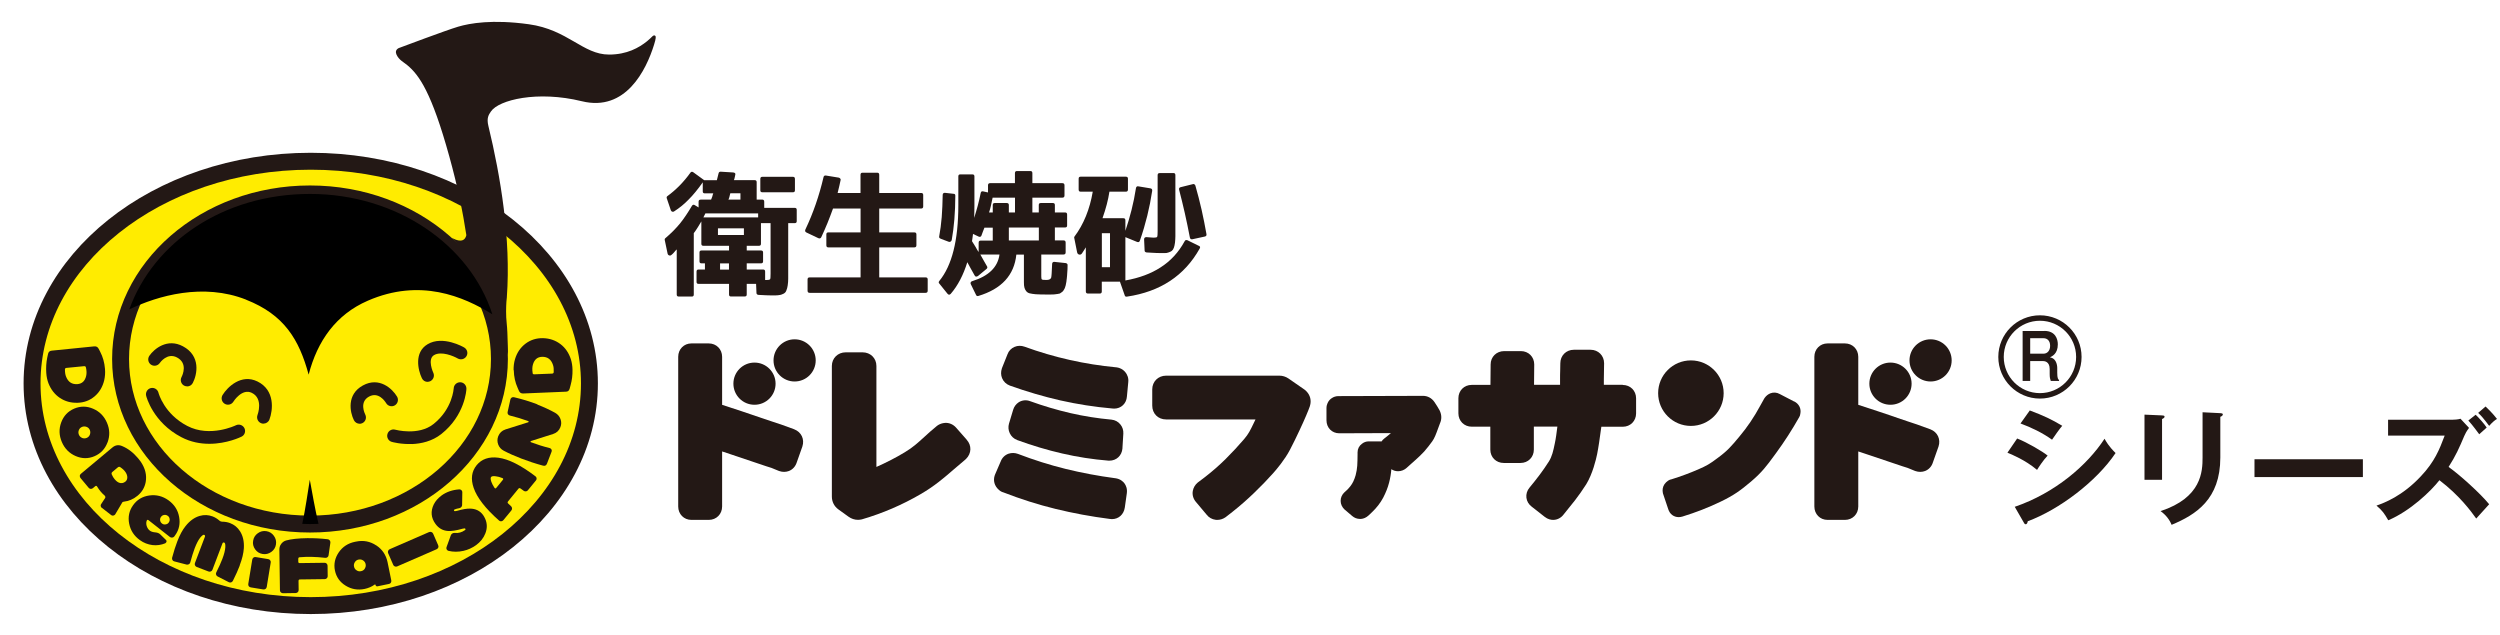 <svg width="390" height="99" viewBox="0 0 390 99" fill="none" xmlns="http://www.w3.org/2000/svg">
<g filter="url(#filter0_d_8_82)">
<path d="M91.95 58.403C91.95 77.543 72.48 93.063 48.47 93.063C24.46 93.063 5 77.543 5 58.403C5 39.263 24.47 23.743 48.47 23.743C72.47 23.743 91.95 39.263 91.95 58.403Z" fill="#FFEC00" stroke="#231815" stroke-width="2.64"/>
<path d="M16.38 56.173C16.43 56.773 16.38 57.353 16.26 57.903C16.01 58.943 15.51 59.783 14.76 60.423C14 61.063 13.12 61.393 12.1 61.423C11.06 61.453 10.15 61.203 9.34 60.663C8.54 60.123 7.95 59.373 7.56 58.383C7.38 57.913 7.26 57.373 7.22 56.783C7.16 55.953 7.21 55.153 7.37 54.373L7.5 53.783C7.57 53.483 7.75 53.323 8.06 53.293L14.7 52.623C15.01 52.593 15.24 52.713 15.38 52.983L15.62 53.443C16.05 54.263 16.3 55.163 16.38 56.153V56.173ZM13.4 55.923C13.37 55.763 13.28 55.693 13.12 55.713L10.36 55.983C10.2 56.003 10.12 56.093 10.13 56.243C10.13 56.693 10.19 57.053 10.3 57.333C10.63 58.183 11.22 58.573 12.08 58.513C12.8 58.453 13.25 58.033 13.44 57.243C13.53 56.863 13.52 56.423 13.41 55.923H13.4Z" fill="#231815"/>
<path d="M16.77 67.603C16.39 68.623 15.72 69.333 14.75 69.753C13.78 70.173 12.79 70.163 11.8 69.733C10.81 69.303 10.09 68.573 9.65 67.553C9.21 66.523 9.17 65.503 9.55 64.483C9.93 63.463 10.6 62.753 11.58 62.333C12.55 61.923 13.53 61.923 14.53 62.353C15.53 62.783 16.25 63.513 16.69 64.543C17.13 65.563 17.16 66.583 16.78 67.603H16.77ZM12.81 66.913C13.05 67.003 13.29 67.003 13.53 66.903C13.76 66.803 13.93 66.633 14.02 66.393C14.11 66.153 14.11 65.923 14.02 65.683C13.92 65.443 13.75 65.273 13.51 65.183C13.27 65.093 13.04 65.093 12.8 65.183C12.56 65.283 12.39 65.453 12.3 65.693C12.2 65.933 12.21 66.173 12.31 66.413C12.41 66.643 12.58 66.813 12.81 66.903V66.913Z" fill="#231815"/>
<path d="M15.88 77.823C15.82 77.773 15.77 77.703 15.74 77.623C15.68 77.463 15.7 77.323 15.81 77.183L16.42 76.253C16.46 76.103 16.42 75.983 16.31 75.883C15.87 75.513 15.48 75.043 15.15 74.493C15.07 74.363 14.97 74.343 14.85 74.443L14.49 74.743C14.39 74.833 14.27 74.863 14.14 74.853C14.01 74.843 13.91 74.783 13.83 74.683L12.56 73.163C12.48 73.063 12.44 72.953 12.45 72.823C12.45 72.693 12.52 72.593 12.62 72.503L17.54 68.393C17.99 68.023 18.48 67.943 19.02 68.163C19.95 68.543 20.79 69.183 21.55 70.093C21.68 70.253 21.81 70.423 21.94 70.593C22.66 71.643 22.92 72.703 22.73 73.783C22.57 74.643 22.15 75.353 21.46 75.923C20.82 76.453 20.1 76.763 19.31 76.853C19.16 76.873 19.06 76.943 19.01 77.083L17.96 78.853C17.9 78.923 17.83 78.963 17.76 78.993C17.6 79.053 17.45 79.033 17.32 78.923L15.89 77.813L15.88 77.823ZM17.9 73.363C18.13 73.643 18.37 73.823 18.61 73.903C18.92 74.013 19.22 73.963 19.51 73.763C19.74 73.603 19.86 73.363 19.86 73.063C19.86 72.803 19.77 72.543 19.6 72.273C19.42 71.993 19.14 71.723 18.77 71.473C18.64 71.383 18.52 71.393 18.4 71.483L17.52 72.223C17.4 72.323 17.38 72.443 17.43 72.593C17.56 72.893 17.71 73.153 17.9 73.373V73.363Z" fill="#231815"/>
<path d="M27.2 82.273C27.11 82.373 27 82.443 26.87 82.453C26.74 82.473 26.62 82.443 26.51 82.363L23.15 79.723C23.09 79.683 23.04 79.673 22.98 79.693C22.92 79.713 22.86 79.893 22.85 79.943C22.78 80.193 22.83 80.553 22.94 80.793C23.04 81.043 23.2 81.243 23.42 81.403C23.61 81.533 23.88 81.613 24.24 81.643C24.56 81.673 24.81 81.773 24.99 81.943L25.88 82.813C26.01 82.933 26.02 83.073 25.91 83.223C25.87 83.273 25.83 83.313 25.78 83.343C25.15 83.603 24.48 83.703 23.79 83.623C23.08 83.533 22.42 83.283 21.83 82.853C20.92 82.203 20.36 81.343 20.15 80.283C19.94 79.223 20.15 78.253 20.77 77.393C21.38 76.533 22.23 76.033 23.3 75.883C24.38 75.733 25.37 75.983 26.28 76.633C27.18 77.283 27.74 78.133 27.94 79.203C28.14 80.273 27.94 81.233 27.33 82.083C27.29 82.133 27.25 82.193 27.21 82.243L27.2 82.273ZM25.85 80.393C26.06 80.363 26.22 80.263 26.33 80.093C26.45 79.923 26.5 79.733 26.46 79.533C26.43 79.323 26.33 79.163 26.16 79.053C25.99 78.933 25.8 78.883 25.6 78.923C25.39 78.953 25.23 79.063 25.11 79.233C24.99 79.393 24.95 79.583 24.98 79.783C25.02 79.993 25.12 80.153 25.29 80.273C25.45 80.393 25.64 80.433 25.84 80.393H25.85Z" fill="#231815"/>
<path d="M37.41 86.793C37.15 87.483 36.79 88.283 36.33 89.203C36.27 89.323 36.17 89.403 36.05 89.443C35.93 89.483 35.81 89.473 35.7 89.413L33.94 88.513C33.83 88.453 33.75 88.363 33.71 88.233C33.67 88.113 33.68 87.993 33.74 87.883C34.15 87.063 34.47 86.363 34.69 85.773C34.97 85.043 35.12 84.433 35.15 83.953C35.17 83.523 35.12 83.283 34.99 83.233C34.85 83.183 34.75 83.233 34.7 83.363L33.14 87.473C33.1 87.593 33.01 87.673 32.89 87.733C32.77 87.783 32.65 87.793 32.53 87.743L30.68 87.033C30.56 86.983 30.48 86.903 30.42 86.783C30.37 86.663 30.36 86.543 30.41 86.423L31.97 82.313C32.02 82.173 31.97 82.073 31.84 82.023C31.72 81.973 31.52 82.123 31.24 82.453C30.94 82.833 30.65 83.393 30.37 84.123C30.15 84.713 29.92 85.453 29.68 86.333C29.65 86.453 29.58 86.553 29.46 86.613C29.35 86.673 29.23 86.693 29.1 86.663L27.18 86.163C27.06 86.133 26.96 86.063 26.9 85.953C26.84 85.843 26.82 85.723 26.85 85.593C27.12 84.603 27.38 83.763 27.65 83.073C28.03 82.063 28.47 81.253 28.96 80.643C29.61 79.833 30.34 79.303 31.15 79.073C31.84 78.873 32.51 78.903 33.17 79.153C33.55 79.293 33.91 79.523 34.25 79.823C34.36 79.923 34.49 79.963 34.64 79.973C35.1 79.973 35.52 80.053 35.89 80.193C36.55 80.443 37.07 80.873 37.45 81.473C37.9 82.183 38.1 83.063 38.04 84.103C37.99 84.883 37.78 85.783 37.39 86.793H37.41Z" fill="#231815"/>
<path d="M39.36 85.873C39.38 85.753 39.44 85.653 39.54 85.573C39.64 85.493 39.76 85.473 39.89 85.493L41.85 85.813C41.97 85.833 42.07 85.893 42.15 86.003C42.23 86.113 42.26 86.223 42.23 86.353L41.61 90.153C41.59 90.283 41.52 90.393 41.42 90.463C41.32 90.533 41.2 90.563 41.07 90.543L39.12 90.223C38.99 90.203 38.89 90.143 38.81 90.043C38.74 89.943 38.71 89.823 38.73 89.693L39.35 85.893L39.36 85.873ZM39.8 84.283C39.51 83.873 39.4 83.433 39.49 82.943C39.57 82.453 39.81 82.063 40.22 81.773C40.62 81.483 41.07 81.373 41.56 81.453C42.05 81.533 42.44 81.773 42.73 82.183C43.02 82.593 43.13 83.033 43.05 83.523C42.97 84.013 42.73 84.403 42.32 84.693C41.91 84.983 41.47 85.093 40.97 85.013C40.48 84.933 40.09 84.693 39.8 84.283Z" fill="#231815"/>
<path d="M46.75 85.513C46.6 85.533 46.53 85.613 46.53 85.773V86.213C46.53 86.363 46.61 86.443 46.77 86.433L50.64 86.383C50.77 86.383 50.87 86.423 50.96 86.513C51.05 86.603 51.1 86.713 51.1 86.843L51.12 88.473C51.12 88.603 51.08 88.703 50.99 88.793C50.9 88.883 50.8 88.923 50.67 88.933L46.79 88.983C46.64 88.983 46.57 89.063 46.57 89.223L46.59 90.623C46.59 90.763 46.55 90.873 46.46 90.963C46.37 91.053 46.26 91.093 46.13 91.103L44.15 91.133C44.02 91.133 43.91 91.093 43.82 91.003C43.72 90.923 43.68 90.803 43.67 90.673L43.58 84.333C43.58 83.993 43.67 83.693 43.87 83.433C44.07 83.173 44.32 82.993 44.63 82.903C45.43 82.683 46.52 82.563 47.92 82.543C48.95 82.533 50.02 82.583 51.13 82.713C51.26 82.733 51.36 82.783 51.44 82.893C51.52 82.993 51.55 83.113 51.54 83.243L51.26 85.203C51.24 85.333 51.19 85.433 51.09 85.513C50.99 85.593 50.88 85.623 50.75 85.613C49.29 85.443 47.95 85.413 46.73 85.523L46.75 85.513Z" fill="#231815"/>
<path d="M58.69 83.663C59.64 84.293 60.23 85.173 60.46 86.293L61.04 89.133C61.07 89.253 61.04 89.373 60.98 89.483C60.91 89.593 60.82 89.663 60.69 89.683L58.9 90.053C58.73 90.083 58.62 90.013 58.58 89.833C58.56 89.753 58.52 89.733 58.45 89.783C57.98 90.123 57.45 90.343 56.88 90.463C55.81 90.683 54.82 90.513 53.92 89.953C53.01 89.393 52.46 88.603 52.25 87.593C52.04 86.583 52.25 85.633 52.85 84.753C53.46 83.873 54.3 83.333 55.37 83.113L55.58 83.073C56.7 82.843 57.74 83.043 58.69 83.673V83.663ZM56.9 87.293C57.04 87.083 57.09 86.853 57.04 86.603C56.99 86.343 56.85 86.153 56.64 86.013C56.43 85.873 56.19 85.833 55.94 85.883C55.69 85.933 55.5 86.063 55.36 86.283C55.22 86.493 55.17 86.733 55.23 86.983C55.28 87.233 55.41 87.423 55.63 87.563C55.84 87.703 56.07 87.753 56.32 87.693C56.58 87.643 56.77 87.513 56.92 87.293H56.9Z" fill="#231815"/>
<path d="M66.95 81.593C67.07 81.543 67.18 81.543 67.31 81.593C67.43 81.643 67.52 81.723 67.57 81.843L68.36 83.663C68.41 83.783 68.42 83.903 68.36 84.023C68.31 84.143 68.23 84.223 68.11 84.273L61.95 86.953C61.83 87.003 61.71 87.003 61.6 86.953C61.48 86.913 61.39 86.823 61.34 86.703L60.55 84.883C60.5 84.763 60.5 84.653 60.55 84.523C60.6 84.403 60.68 84.313 60.8 84.263L66.96 81.583L66.95 81.593Z" fill="#231815"/>
<path d="M68.87 75.893C69.66 75.323 70.59 75.003 71.65 74.933C71.81 74.933 71.94 74.993 72.04 75.123C72.1 75.203 72.12 75.283 72.12 75.393L72.09 77.363C72.09 77.533 72.01 77.663 71.87 77.773C71.8 77.823 71.72 77.853 71.63 77.873C71.37 77.913 71.13 77.973 70.93 78.063C70.81 78.113 70.79 78.193 70.86 78.293C70.91 78.353 71.06 78.343 71.33 78.273C72.15 78.033 72.81 77.923 73.31 77.933C74.2 77.943 74.88 78.273 75.36 78.933C75.49 79.113 75.6 79.313 75.7 79.543C76.02 80.283 76.02 81.053 75.7 81.833C75.42 82.543 74.94 83.143 74.25 83.643C73.66 84.063 73.01 84.363 72.3 84.523C71.5 84.703 70.72 84.703 69.96 84.523C69.86 84.493 69.78 84.443 69.72 84.353C69.63 84.233 69.61 84.093 69.66 83.943L70.33 82.093C70.37 81.993 70.44 81.903 70.53 81.833C70.65 81.753 70.78 81.713 70.92 81.723C71.49 81.793 72.03 81.653 72.53 81.293L72.55 81.273C72.63 81.213 72.64 81.143 72.58 81.063C72.54 81.003 72.39 81.003 72.14 81.073C71.19 81.343 70.43 81.463 69.87 81.423C69.07 81.363 68.42 80.993 67.93 80.313C67.24 79.363 67.15 78.353 67.66 77.293C67.93 76.753 68.33 76.293 68.88 75.893H68.87Z" fill="#231815"/>
<path d="M78.51 79.743C78.43 79.843 78.32 79.903 78.19 79.913C78.06 79.923 77.95 79.883 77.86 79.803C75.73 77.923 74.41 76.223 73.89 74.693C73.41 73.303 73.57 72.123 74.36 71.153C75.15 70.193 76.28 69.803 77.74 69.993C79.34 70.203 81.27 71.173 83.53 72.893C83.63 72.963 83.69 73.063 83.71 73.193C83.73 73.323 83.69 73.433 83.61 73.533L82.35 75.073C82.27 75.173 82.17 75.223 82.04 75.243C81.91 75.253 81.8 75.233 81.7 75.153C81.54 75.033 81.37 74.913 81.2 74.793C81.08 74.703 80.97 74.713 80.87 74.833L79.26 76.803C79.16 76.923 79.16 77.043 79.28 77.143C79.43 77.293 79.58 77.433 79.73 77.563C79.82 77.653 79.87 77.753 79.88 77.883C79.89 78.013 79.85 78.123 79.77 78.223L78.51 79.753V79.743ZM77.14 74.683C77.23 74.813 77.32 74.823 77.42 74.703L78.44 73.453C78.54 73.333 78.52 73.233 78.38 73.173C77.99 73.013 77.65 72.923 77.35 72.893C76.96 72.833 76.72 72.873 76.61 73.003C76.51 73.123 76.52 73.373 76.65 73.753C76.74 74.023 76.91 74.333 77.14 74.693V74.683Z" fill="#231815"/>
<path d="M83.83 61.703C84.85 62.103 85.78 62.533 86.61 62.993C87.01 63.223 87.28 63.543 87.44 63.973C87.59 64.393 87.59 64.813 87.42 65.233C87.21 65.763 86.83 66.123 86.28 66.293L82.82 67.393C82.82 67.393 82.76 67.443 82.76 67.493C82.76 67.533 82.77 67.563 82.82 67.573C83.74 67.923 84.72 68.233 85.77 68.493C85.88 68.533 85.97 68.603 86.03 68.703C86.09 68.813 86.09 68.923 86.05 69.043L85.33 70.913C85.22 71.203 85.01 71.313 84.72 71.233C83.57 70.923 82.44 70.553 81.32 70.123C80.28 69.723 79.36 69.313 78.57 68.893C78.17 68.683 77.88 68.363 77.72 67.933C77.56 67.503 77.56 67.083 77.72 66.653C77.93 66.123 78.3 65.763 78.85 65.583L82.41 64.463C82.41 64.463 82.47 64.413 82.47 64.373C82.47 64.323 82.45 64.303 82.41 64.283C81.48 63.943 80.53 63.653 79.54 63.413C79.41 63.383 79.31 63.313 79.24 63.203C79.17 63.093 79.16 62.983 79.19 62.853L79.62 60.903C79.65 60.783 79.72 60.683 79.82 60.613C79.93 60.543 80.04 60.533 80.17 60.553C81.45 60.853 82.67 61.223 83.84 61.673L83.83 61.703Z" fill="#231815"/>
<path d="M80.12 56.343C80.11 55.733 80.18 55.163 80.34 54.623C80.65 53.593 81.2 52.793 81.99 52.193C82.78 51.603 83.69 51.323 84.71 51.343C85.75 51.373 86.65 51.683 87.42 52.263C88.19 52.843 88.73 53.633 89.06 54.643C89.21 55.133 89.3 55.673 89.31 56.263C89.33 57.093 89.23 57.893 89.02 58.653L88.86 59.243C88.77 59.543 88.58 59.693 88.28 59.693L81.61 59.973C81.3 59.983 81.08 59.853 80.96 59.573L80.75 59.093C80.37 58.253 80.17 57.333 80.15 56.343H80.12ZM83.08 56.763C83.1 56.923 83.19 56.993 83.35 56.983L86.13 56.873C86.29 56.863 86.37 56.783 86.38 56.633C86.4 56.183 86.37 55.823 86.27 55.533C85.99 54.663 85.42 54.233 84.57 54.253C83.85 54.273 83.37 54.663 83.14 55.443C83.03 55.813 83.01 56.253 83.09 56.763H83.08Z" fill="#231815"/>
<path d="M102.22 4.163C101.87 3.963 101.76 4.373 100.94 5.023C99.68 6.033 97.81 7.103 95.01 7.103C90.93 7.103 88.59 3.213 82.5 2.373C76.81 1.583 73.3 2.213 71.47 2.753C69.64 3.293 62.36 6.033 62.36 6.033C62.36 6.033 61.46 6.263 61.86 7.123C62.24 7.943 62.96 8.283 63.52 8.743C65.4 10.293 67.34 13.043 70.1 23.023C71.4 27.723 72.23 31.803 72.75 35.273C72.71 35.473 72.56 35.963 72.07 36.093C71.44 36.263 70.46 35.683 70.46 35.683L73.2 38.763C74.01 46.573 73.1 50.343 73.1 50.343L69.84 72.183C69.84 72.183 75.82 66.253 78.35 50.773L79.23 53.983C79.23 53.983 79.22 50.553 79.05 49.083C78.9 47.733 78.95 46.453 79 45.663C79.02 45.423 79.05 45.193 79.07 44.953C79.07 44.903 79.07 44.883 79.07 44.883V44.903C79.72 35.913 78.1 26.123 76.19 18.243C75.89 17.003 76.22 16.513 76.59 15.973C77.81 14.173 83.84 12.683 90.77 14.383C97.6 16.063 100.8 9.533 102.03 5.573C102.36 4.523 102.34 4.243 102.2 4.173L102.22 4.163Z" fill="#231815"/>
<path d="M77.91 54.593C77.91 68.813 64.68 80.343 48.36 80.343C32.04 80.343 18.81 68.813 18.81 54.593C18.81 40.373 32.04 28.843 48.36 28.843C64.68 28.843 77.91 40.373 77.91 54.593Z" fill="#FFEC00" stroke="#231815" stroke-width="2.64"/>
<path d="M38.39 45.343C44.35 47.693 46.66 51.553 48.15 57.033C49.51 51.763 52.42 47.653 57.37 45.503C65.54 41.943 72.28 44.823 76.81 47.623C73.32 36.793 61.91 28.843 48.36 28.843C34.81 28.843 23.94 36.413 20.17 46.853C24.66 44.703 31.69 42.693 38.39 45.333V45.343Z" fill="black"/>
<path d="M47.15 80.313C47.55 80.323 47.96 80.343 48.36 80.343C48.81 80.343 49.25 80.333 49.69 80.313C49.14 78.033 48.68 75.303 48.33 73.433C48.03 75.303 47.64 78.043 47.15 80.323V80.313Z" fill="black"/>
<path d="M29.19 58.863C29.03 58.863 28.88 58.823 28.73 58.753C28.25 58.503 28.06 57.903 28.32 57.413C28.5 57.063 29.31 55.253 27.61 54.353C26.1 53.553 24.98 55.143 24.93 55.213C24.62 55.663 24 55.783 23.55 55.473C23.1 55.163 22.99 54.543 23.3 54.093C24.04 53.013 26.1 51.303 28.54 52.613C31.35 54.113 30.77 57.013 30.07 58.343C29.89 58.683 29.55 58.873 29.2 58.873L29.19 58.863Z" fill="#231815"/>
<path d="M41.1 64.683C40.98 64.683 40.86 64.663 40.74 64.613C40.23 64.413 39.98 63.843 40.17 63.333C40.21 63.233 41.11 60.763 39.28 59.873C37.76 59.133 36.45 61.173 36.4 61.263C36.11 61.723 35.5 61.863 35.04 61.573C34.58 61.283 34.44 60.673 34.72 60.213C35.5 58.943 37.65 56.873 40.15 58.093C42.93 59.443 42.59 62.573 42.03 64.043C41.88 64.433 41.5 64.673 41.11 64.673L41.1 64.683Z" fill="#231815"/>
<path d="M32.64 67.823C31.27 67.823 29.76 67.563 28.28 66.783C23.88 64.483 22.84 60.503 22.8 60.333C22.67 59.803 22.99 59.263 23.52 59.133C24.05 59.003 24.59 59.323 24.72 59.853C24.76 59.993 25.62 63.163 29.21 65.033C32.76 66.893 36.76 64.953 36.8 64.933C37.29 64.693 37.88 64.893 38.13 65.383C38.37 65.873 38.18 66.463 37.69 66.703C37.55 66.773 35.4 67.823 32.66 67.823H32.64Z" fill="#231815"/>
<path d="M56.1 64.693C55.74 64.693 55.39 64.493 55.21 64.143C54.58 62.883 54.05 60.123 56.61 58.723C59.17 57.313 61.22 59.243 61.94 60.463C62.22 60.933 62.06 61.543 61.6 61.823C61.13 62.103 60.52 61.953 60.24 61.483C60.05 61.173 59.03 59.653 57.56 60.463C56.04 61.293 56.88 63.063 56.98 63.263C57.23 63.753 57.03 64.353 56.54 64.593C56.4 64.663 56.25 64.703 56.1 64.703V64.693Z" fill="#231815"/>
<path d="M66.71 58.163C66.34 58.163 65.99 57.963 65.82 57.603C65.2 56.323 64.58 53.553 66.7 52.293C69.07 50.873 72.29 52.723 72.42 52.803C72.89 53.083 73.05 53.683 72.77 54.153C72.49 54.623 71.89 54.783 71.41 54.513C70.77 54.143 68.84 53.313 67.7 53.993C66.63 54.633 67.58 56.713 67.59 56.733C67.83 57.223 67.62 57.813 67.13 58.053C66.99 58.123 66.84 58.153 66.7 58.153L66.71 58.163Z" fill="#231815"/>
<path d="M64.28 67.853C62.57 67.923 61.22 67.553 61.12 67.523C60.59 67.373 60.29 66.823 60.44 66.303C60.59 65.773 61.13 65.473 61.66 65.623C61.71 65.633 65.27 66.603 67.61 64.753C70.61 62.383 70.77 59.203 70.78 59.173C70.8 58.623 71.27 58.203 71.81 58.223C72.36 58.243 72.78 58.703 72.76 59.253C72.76 59.423 72.54 63.373 68.84 66.303C67.41 67.433 65.71 67.803 64.28 67.863V67.853Z" fill="#231815"/>
</g>
<path d="M118.04 31.133H118.89C119.11 31.133 119.22 31.243 119.22 31.463V32.423H123.96C124.18 32.423 124.29 32.523 124.29 32.733V34.503C124.29 34.713 124.18 34.813 123.96 34.813H122.96V43.483C122.96 43.703 122.96 43.873 122.94 44.003C122.93 44.193 122.91 44.373 122.88 44.533C122.85 44.693 122.82 44.823 122.8 44.933C122.69 45.293 122.61 45.503 122.55 45.553C122.44 45.703 122.27 45.823 122.03 45.903C121.92 45.963 121.8 45.993 121.68 46.013C121.56 46.033 121.44 46.053 121.33 46.063C121.25 46.073 121.12 46.083 120.95 46.083H120.3C120.12 46.083 119.87 46.083 119.54 46.063C119.21 46.053 118.82 46.033 118.34 46.003C118.26 46.003 118.18 45.973 118.11 45.923C118.04 45.863 118.01 45.803 118.01 45.713L117.95 44.283H116.49V45.943C116.49 46.153 116.38 46.253 116.16 46.253H114.04C113.83 46.253 113.73 46.153 113.73 45.943V44.283H108.97C108.76 44.283 108.66 44.183 108.66 43.973V42.373C108.66 42.153 108.76 42.043 108.97 42.043H109.97V41.083H109.45C109.23 41.083 109.12 40.983 109.12 40.773V39.383C109.12 39.173 109.23 39.073 109.45 39.073H113.73V38.343H109.72C109.51 38.343 109.41 38.243 109.41 38.033V34.543C109.22 34.863 109.03 35.173 108.84 35.483C108.65 35.793 108.45 36.083 108.23 36.373V45.953C108.23 46.163 108.13 46.263 107.92 46.263H105.9C105.68 46.263 105.57 46.163 105.57 45.953V38.903C105.42 39.053 105.28 39.203 105.16 39.363C105.04 39.513 104.9 39.643 104.76 39.753C104.65 39.863 104.52 39.893 104.39 39.843C104.25 39.793 104.17 39.693 104.14 39.543L103.7 37.443C103.67 37.323 103.7 37.233 103.78 37.173C104.24 36.783 104.65 36.403 105.03 36.023C105.4 35.643 105.76 35.253 106.09 34.853C106.73 34.053 107.34 33.133 107.94 32.113C108.06 31.923 108.22 31.883 108.4 32.013L108.98 32.363V31.473C108.98 31.253 109.09 31.143 109.31 31.143H110.93C110.93 31.143 110.97 31.043 111 30.963C111.03 30.883 111.07 30.793 111.11 30.683C111.14 30.563 111.17 30.463 111.19 30.383C111.22 30.303 111.25 30.233 111.27 30.163H109.94C109.73 30.163 109.63 30.063 109.63 29.853V28.443C108.85 29.553 108.11 30.453 107.41 31.143C106.76 31.823 106.01 32.433 105.17 32.973C105.07 33.043 104.97 33.063 104.87 33.023C104.77 32.993 104.69 32.913 104.65 32.803L104.01 30.913C103.97 30.773 104.01 30.663 104.13 30.583C105.47 29.603 106.67 28.383 107.7 26.943C107.82 26.773 107.97 26.753 108.14 26.863L109.86 28.113H111.83L112.1 27.033C112.14 26.863 112.25 26.783 112.41 26.783L114.38 26.903C114.5 26.913 114.6 26.953 114.66 27.013C114.72 27.073 114.74 27.153 114.71 27.233C114.7 27.293 114.68 27.383 114.65 27.523C114.62 27.663 114.59 27.783 114.57 27.873C114.54 27.973 114.51 28.043 114.49 28.103H117.73C117.94 28.103 118.04 28.203 118.04 28.413V31.133ZM110.04 33.293L109.73 33.913H118.27V33.293H110.04ZM116.05 36.663V35.623H112V36.663H116.05ZM112.33 41.093V42.053H113.72V41.093H112.33ZM115.51 31.133V30.153H113.93C113.93 30.153 113.9 30.253 113.88 30.333C113.86 30.413 113.83 30.513 113.81 30.633C113.78 30.743 113.75 30.843 113.73 30.923C113.7 31.003 113.67 31.073 113.63 31.133H115.52H115.51ZM118.71 39.073C118.93 39.073 119.04 39.173 119.04 39.383V40.773C119.04 40.983 118.93 41.083 118.71 41.083H116.49V42.043H119.05C119.26 42.043 119.36 42.153 119.36 42.373V43.683H119.57C119.87 43.683 120.06 43.643 120.13 43.563C120.19 43.503 120.21 43.213 120.21 42.693V34.813H118.71V38.033C118.71 38.243 118.61 38.343 118.4 38.343H116.49V39.073H118.71ZM118.61 27.913C118.61 27.693 118.71 27.583 118.92 27.583H123.7C123.91 27.583 124.01 27.693 124.01 27.913V29.683C124.01 29.893 123.91 29.993 123.7 29.993H118.92C118.71 29.993 118.61 29.893 118.61 29.683V27.913Z" fill="#231815"/>
<path d="M136.85 26.943C137.06 26.943 137.16 27.053 137.16 27.273V30.103H143.69C143.91 30.103 144.02 30.203 144.02 30.413V32.203C144.02 32.423 143.91 32.533 143.69 32.533H137.16V36.253H142.63C142.85 36.253 142.96 36.353 142.96 36.563V38.263C142.96 38.483 142.85 38.593 142.63 38.593H137.16V43.273H144.39C144.61 43.273 144.72 43.373 144.72 43.583V45.353C144.72 45.573 144.61 45.683 144.39 45.683H126.31C126.09 45.683 125.98 45.573 125.98 45.353V43.583C125.98 43.373 126.09 43.273 126.31 43.273H134.25V38.593H129.22C129.01 38.593 128.91 38.483 128.91 38.263V36.563C128.91 36.353 129.01 36.253 129.22 36.253H134.25V32.533H129.95C129.67 33.313 129.38 34.063 129.08 34.813C128.77 35.553 128.46 36.283 128.12 37.003C128.02 37.193 127.87 37.243 127.66 37.153L125.79 36.263C125.6 36.163 125.55 36.013 125.64 35.803C126.85 33.263 127.79 30.543 128.47 27.633C128.51 27.443 128.64 27.353 128.84 27.383L130.86 27.713C130.96 27.743 131.03 27.793 131.09 27.873C131.15 27.953 131.16 28.033 131.13 28.113C131.07 28.363 131.01 28.653 130.94 28.983C130.87 29.313 130.78 29.693 130.67 30.103H134.24V27.273C134.24 27.053 134.34 26.943 134.55 26.943H136.84H136.85Z" fill="#231815"/>
<path d="M152.54 43.063C152.46 43.133 152.36 43.163 152.26 43.143C152.16 43.133 152.08 43.063 152.02 42.933C151.78 42.533 151.58 42.163 151.4 41.823C151.22 41.483 151.05 41.173 150.9 40.903C150.28 42.913 149.42 44.553 148.32 45.833C148.14 46.023 147.97 46.023 147.8 45.813L146.53 44.233C146.41 44.123 146.41 43.993 146.53 43.833C148.51 41.423 149.5 37.483 149.5 32.003V27.513C149.5 27.303 149.6 27.203 149.81 27.203H151.68C151.9 27.203 152.01 27.303 152.01 27.513V32.003C152.01 32.253 152.01 32.543 152 32.873C152 33.203 151.98 33.583 151.97 33.993C152.16 33.383 152.35 32.763 152.52 32.123C152.69 31.483 152.85 30.813 152.99 30.103C153.03 29.893 153.16 29.813 153.36 29.853L154.13 30.023V28.903C154.13 28.683 154.24 28.573 154.46 28.573H158.33V27.013C158.33 26.793 158.43 26.683 158.64 26.683H160.74C160.95 26.683 161.05 26.793 161.05 27.013V28.573H165.73C165.95 28.573 166.06 28.683 166.06 28.903V30.503C166.06 30.723 165.95 30.833 165.73 30.833H161.05V33.143H162.05V31.983C162.05 31.773 162.15 31.673 162.36 31.673H164.25C164.46 31.673 164.56 31.773 164.56 31.983V33.143H166.16C166.37 33.143 166.47 33.253 166.47 33.473V35.173C166.47 35.383 166.37 35.483 166.16 35.483H164.56V37.503H165.91C166.13 37.503 166.24 37.613 166.24 37.833V39.373C166.24 39.593 166.13 39.703 165.91 39.703H162.44V43.113C162.44 43.393 162.47 43.553 162.54 43.593C162.61 43.653 162.84 43.673 163.25 43.673C163.66 43.673 163.89 43.553 163.98 43.323C164.04 43.153 164.08 42.453 164.13 41.203C164.13 41.083 164.16 40.983 164.23 40.923C164.3 40.863 164.39 40.833 164.5 40.853L166.27 41.043C166.35 41.053 166.42 41.103 166.48 41.163C166.54 41.233 166.56 41.313 166.54 41.393C166.54 41.613 166.54 41.813 166.53 41.983C166.53 42.153 166.51 42.303 166.5 42.413C166.49 42.653 166.47 42.853 166.46 43.023C166.45 43.193 166.43 43.333 166.42 43.433C166.41 43.503 166.4 43.573 166.39 43.653C166.39 43.733 166.37 43.823 166.36 43.933C166.32 44.123 166.3 44.233 166.3 44.243C166.29 44.313 166.27 44.403 166.25 44.503C166.23 44.603 166.19 44.723 166.14 44.863C166.11 44.963 166.04 45.103 165.91 45.303C165.84 45.423 165.74 45.523 165.62 45.593C165.47 45.713 165.34 45.793 165.23 45.823H165.19C165.19 45.823 165.13 45.823 165.1 45.833C165.07 45.833 165.02 45.853 164.97 45.863C164.9 45.873 164.84 45.883 164.79 45.883C164.74 45.883 164.7 45.883 164.66 45.903C164.58 45.913 164.48 45.923 164.36 45.933C164.24 45.933 164.11 45.943 163.95 45.943H163.08C162.82 45.943 162.56 45.943 162.31 45.933C162.06 45.933 161.82 45.913 161.58 45.903C161.22 45.873 160.89 45.823 160.6 45.753C160.38 45.693 160.2 45.573 160.06 45.383C159.94 45.213 159.85 45.043 159.81 44.863C159.75 44.673 159.73 44.393 159.73 44.033V39.713H158.55C158.22 42.933 156.24 45.083 152.61 46.173C152.44 46.213 152.33 46.163 152.26 46.003L151.45 44.343C151.39 44.233 151.39 44.133 151.43 44.043C151.47 43.953 151.55 43.893 151.66 43.863C154.24 43.063 155.66 41.673 155.92 39.703H152.93C153.15 40.103 153.35 40.463 153.53 40.773C153.71 41.083 153.86 41.353 153.99 41.573C154.06 41.693 154.03 41.823 153.91 41.943L152.58 43.043L152.54 43.063ZM146.72 37.223C146.55 37.153 146.48 37.043 146.51 36.893C146.69 35.953 146.82 34.943 146.91 33.863C146.99 32.783 147.04 31.633 147.06 30.413C147.06 30.303 147.09 30.213 147.16 30.153C147.23 30.093 147.32 30.063 147.43 30.083L148.76 30.233C148.94 30.233 149.03 30.333 149.03 30.523C149.02 33.143 148.83 35.453 148.47 37.443C148.44 37.553 148.38 37.633 148.29 37.693C148.2 37.753 148.1 37.753 147.99 37.713L146.72 37.233V37.223ZM153.58 35.493C153.48 35.733 153.4 35.953 153.32 36.163C153.24 36.373 153.17 36.573 153.1 36.763C153.07 36.843 153.02 36.903 152.93 36.933C152.85 36.963 152.76 36.953 152.68 36.913L151.79 36.493C151.75 36.753 151.72 36.983 151.7 37.173C151.68 37.363 151.65 37.513 151.63 37.623C151.7 37.743 151.78 37.883 151.88 38.023C151.98 38.163 152.08 38.323 152.19 38.523C152.3 38.733 152.39 38.893 152.47 39.023C152.55 39.143 152.61 39.243 152.67 39.313V37.863C152.67 37.643 152.77 37.533 152.98 37.533H154.87V35.513H153.58V35.493ZM154.87 31.983C154.87 31.773 154.97 31.673 155.18 31.673H157.05C157.27 31.673 157.38 31.773 157.38 31.983V33.143H158.34V30.833H154.85C154.75 31.323 154.66 31.753 154.57 32.143C154.48 32.533 154.39 32.863 154.29 33.143H154.87V31.983ZM162.06 37.513V35.493H157.38V37.513H162.06Z" fill="#231815"/>
<path d="M187 38.333C187.23 38.433 187.28 38.583 187.14 38.793C184.78 43.003 181.01 45.503 175.81 46.273C175.62 46.303 175.5 46.243 175.46 46.083L174.71 43.943H171.88V45.463C171.88 45.683 171.78 45.793 171.57 45.793H169.72C169.5 45.793 169.39 45.683 169.39 45.463V38.583C169.28 38.753 169.18 38.913 169.09 39.063C169 39.213 168.9 39.373 168.79 39.523C168.68 39.693 168.53 39.753 168.35 39.713C168.17 39.673 168.06 39.543 168.02 39.313L167.58 37.113C167.55 37.033 167.57 36.963 167.62 36.903C169.05 34.993 170 32.653 170.47 29.903H168.58C168.37 29.903 168.27 29.793 168.27 29.573V27.873C168.27 27.663 168.37 27.563 168.58 27.563H175.63C175.85 27.563 175.96 27.663 175.96 27.873V29.573C175.96 29.793 175.85 29.903 175.63 29.903H173.07C172.88 31.163 172.52 32.543 171.99 34.043H175.25C175.46 34.043 175.56 34.153 175.56 34.373V36.013C175.92 34.943 176.24 33.863 176.52 32.753C176.8 31.643 177.03 30.513 177.21 29.343C177.22 29.243 177.27 29.173 177.33 29.113C177.4 29.053 177.49 29.043 177.6 29.073L179.47 29.383C179.68 29.423 179.77 29.553 179.74 29.783C179.35 32.383 178.72 34.963 177.83 37.513C177.76 37.753 177.62 37.823 177.39 37.743L175.56 36.993V43.753C177.74 43.363 179.56 42.683 181.05 41.713C182.62 40.713 183.87 39.353 184.81 37.623C184.89 37.453 185.03 37.413 185.23 37.473L187 38.343V38.333ZM173.16 41.683V36.383H171.89V41.683H173.16ZM183.05 26.993C183.26 26.993 183.36 27.103 183.36 27.323V36.853C183.36 37.083 183.36 37.253 183.34 37.363C183.33 37.713 183.28 38.023 183.22 38.303C183.19 38.413 183.16 38.523 183.13 38.623C183.1 38.723 183.05 38.823 182.99 38.923C182.88 39.093 182.74 39.203 182.57 39.273C182.39 39.353 182.2 39.423 181.99 39.463C181.91 39.473 181.8 39.483 181.66 39.483H181.14C180.97 39.483 180.71 39.483 180.34 39.463C179.97 39.453 179.48 39.423 178.87 39.383C178.79 39.373 178.71 39.333 178.65 39.293C178.59 39.243 178.56 39.183 178.56 39.093L178.48 37.343C178.48 37.113 178.6 36.993 178.85 36.993C179.18 37.023 179.45 37.043 179.64 37.053C179.83 37.063 179.95 37.073 179.99 37.073C180.29 37.073 180.47 37.033 180.51 36.953C180.57 36.853 180.59 36.563 180.59 36.083V27.333C180.59 27.113 180.69 27.003 180.9 27.003H183.04L183.05 26.993ZM186.08 28.723C186.16 28.693 186.24 28.703 186.32 28.753C186.4 28.803 186.45 28.863 186.48 28.953C186.84 30.203 187.16 31.453 187.45 32.723C187.73 33.993 187.99 35.263 188.21 36.533C188.24 36.743 188.15 36.863 187.94 36.903L186.01 37.323C185.8 37.363 185.67 37.273 185.62 37.053C185.37 35.753 185.11 34.483 184.83 33.243C184.55 32.003 184.25 30.783 183.94 29.593C183.9 29.383 183.97 29.253 184.17 29.203L186.1 28.723H186.08Z" fill="#231815"/>
<path d="M318.92 51.623C320.67 51.623 321.02 52.923 321.02 53.723C321.02 55.203 320.11 55.593 319.79 55.743C320.15 55.833 320.4 55.913 320.66 56.333C320.89 56.713 320.93 57.193 320.93 57.393V58.133C320.93 59.043 321.07 59.163 321.21 59.283V59.423H319.92C319.82 59.123 319.75 58.943 319.75 58.323V57.573C319.75 56.353 318.9 56.323 318.64 56.323H316.71V59.423H315.53V51.633H318.92V51.623ZM316.71 52.773V55.173H318.8C319.35 55.173 319.82 54.733 319.82 53.943C319.82 53.123 319.34 52.763 318.8 52.763H316.71V52.773Z" fill="#231815"/>
<path d="M324.3 55.683C324.3 59.033 321.58 61.753 318.23 61.753C314.88 61.753 312.16 59.033 312.16 55.683C312.16 52.333 314.88 49.613 318.23 49.613C321.58 49.613 324.3 52.333 324.3 55.683Z" stroke="#231815" stroke-width="0.85"/>
<path d="M150.83 68.623L149.17 66.733C148.71 66.203 148.06 65.923 147.41 65.973C147.03 66.003 146.68 66.113 146.36 66.303C146.29 66.343 146.23 66.393 146.16 66.443C145.38 67.073 144.75 67.653 144.18 68.173C143.18 69.083 142.39 69.813 141.13 70.563C139.74 71.403 138.26 72.163 136.72 72.843V57.093C136.72 55.873 135.79 54.963 134.56 54.963H131.93C130.7 54.963 129.77 55.883 129.77 57.093V77.463C129.77 78.263 130.13 78.983 130.77 79.453L132.38 80.613C132.81 80.923 133.32 81.093 133.84 81.093C134.02 81.093 134.21 81.073 134.39 81.033C134.43 81.033 134.47 81.013 134.51 81.003C137.69 80.073 140.76 78.753 143.64 77.073C145.77 75.833 147.2 74.603 148.71 73.293C149.3 72.783 149.9 72.263 150.58 71.703C150.63 71.663 150.67 71.623 150.71 71.583C151.57 70.733 151.6 69.473 150.81 68.613L150.83 68.623Z" fill="#231815"/>
<path d="M173.98 74.603C171.33 74.253 168.73 73.763 166.25 73.153C163.77 72.543 161.27 71.753 158.79 70.803C158.32 70.633 157.82 70.623 157.35 70.773C156.78 70.963 156.33 71.403 156.11 71.983L155.23 74.023C155.23 74.023 155.21 74.083 155.19 74.123C154.89 74.953 155.14 75.823 155.81 76.403C156.01 76.593 156.25 76.743 156.53 76.813C159.21 77.853 161.93 78.723 164.64 79.383C167.36 80.053 170.22 80.583 173.12 80.953C173.24 80.973 173.35 80.983 173.46 80.983C174.5 80.983 175.31 80.263 175.47 79.173L175.78 76.983C175.89 76.243 175.64 75.713 175.42 75.413C175.19 75.103 174.76 74.713 174 74.603H173.98Z" fill="#231815"/>
<path d="M158.69 68.653C161.02 69.503 163.38 70.213 165.7 70.743C168.03 71.283 170.46 71.663 172.93 71.863C172.97 71.863 173.03 71.863 173.07 71.863C174.16 71.863 175 71.083 175.1 69.973C175.1 69.953 175.1 69.933 175.1 69.913L175.24 67.643C175.27 67.123 175.11 66.613 174.78 66.213C174.44 65.783 173.95 65.523 173.39 65.463C171.2 65.263 169.05 64.923 166.98 64.443C164.9 63.963 162.77 63.333 160.67 62.573C160.09 62.353 159.44 62.423 158.92 62.753C158.49 63.033 158.19 63.453 158.05 63.933L157.4 66.093C157.26 66.593 157.3 67.103 157.52 67.573C157.75 68.073 158.16 68.453 158.68 68.643L158.69 68.653Z" fill="#231815"/>
<path d="M175.49 57.983C175.14 57.603 174.69 57.373 174.19 57.303C174.17 57.303 174.15 57.303 174.13 57.303C169.25 56.843 164.43 55.763 159.83 54.083C159.31 53.893 158.76 53.903 158.27 54.113C157.75 54.333 157.35 54.753 157.17 55.263L156.32 57.393C156.32 57.393 156.3 57.453 156.29 57.483C156.12 57.993 156.13 58.513 156.32 58.983C156.54 59.523 156.96 59.933 157.54 60.153C160.14 61.083 162.79 61.863 165.41 62.463C168.03 63.053 170.75 63.483 173.51 63.723C173.61 63.733 173.71 63.743 173.81 63.743C174.9 63.743 175.73 62.943 175.8 61.843L176.01 59.613C176.08 59.013 175.89 58.433 175.49 57.993V57.983Z" fill="#231815"/>
<path d="M203.8 61.033L203.75 60.983C203.68 60.913 203.6 60.843 203.51 60.783L201 59.043C200.57 58.753 200.08 58.603 199.59 58.603H181.91C180.68 58.603 179.75 59.523 179.75 60.743V63.273C179.75 64.523 180.66 65.433 181.91 65.433H195.86C195.8 65.553 195.75 65.663 195.69 65.783L195.53 66.113C195.09 67.033 194.77 67.703 194.09 68.493C193.21 69.523 192.24 70.563 191.21 71.593C190.19 72.603 189.09 73.563 187.95 74.443L186.89 75.243C186.89 75.243 186.84 75.283 186.82 75.303C186.43 75.633 186.18 76.063 186.08 76.563C185.96 77.193 186.15 77.843 186.6 78.343L188.22 80.273C188.57 80.733 189.07 81.023 189.66 81.093C189.74 81.093 189.82 81.103 189.9 81.103C190.33 81.103 190.76 80.973 191.13 80.723C191.16 80.703 191.2 80.673 191.23 80.653L192.27 79.843C193.42 78.933 194.55 77.943 195.62 76.913C196.68 75.893 197.69 74.853 198.6 73.833C199.13 73.243 200.44 71.693 201.24 70.153C201.8 69.073 202.29 68.073 202.71 67.163C203.13 66.263 203.48 65.493 203.75 64.853C204.03 64.193 204.22 63.723 204.33 63.393C204.33 63.373 204.35 63.343 204.35 63.323C204.61 62.493 204.4 61.643 203.79 61.033H203.8Z" fill="#231815"/>
<path d="M224.6 64.063C224.6 64.063 224.56 63.983 224.54 63.953C224.45 63.803 224.34 63.603 224.2 63.373C224.04 63.113 223.9 62.893 223.77 62.713C223.35 62.103 222.71 61.753 221.99 61.753L208.78 61.793C208.33 61.793 208 61.963 207.87 62.043C207.53 62.223 207.27 62.513 207.11 62.863C207.02 63.053 206.93 63.323 206.93 63.663V65.563C206.93 66.723 207.78 67.593 208.92 67.593L216.98 67.563C216.84 67.683 216.7 67.803 216.57 67.913L215.99 68.373C215.8 68.513 215.64 68.683 215.51 68.873C215.43 68.873 215.35 68.853 215.27 68.853H213.52C213.12 68.853 212.75 68.993 212.46 69.233C212.03 69.543 211.78 70.023 211.78 70.563V70.893C211.78 71.513 211.76 72.103 211.73 72.653C211.7 73.123 211.61 73.623 211.48 74.133C211.38 74.483 211.26 74.803 211.12 75.103C210.99 75.373 210.84 75.613 210.67 75.833C210.62 75.893 210.57 75.953 210.52 76.013C210.42 76.123 210.32 76.243 210.24 76.333L210.09 76.473C209.99 76.553 209.9 76.633 209.81 76.733L209.74 76.793C209.35 77.153 209.14 77.623 209.14 78.133C209.14 78.643 209.36 79.123 209.76 79.493C209.78 79.513 209.79 79.523 209.81 79.533L210.94 80.493C211.28 80.793 211.71 80.953 212.16 80.953C212.2 80.953 212.26 80.953 212.31 80.953C212.73 80.923 213.12 80.743 213.47 80.433L214.01 79.923C214.76 79.213 215.35 78.443 215.78 77.633C216.18 76.863 216.5 76.073 216.7 75.283C216.88 74.593 217 73.883 217.05 73.193C217.36 73.403 217.72 73.513 218.1 73.513C218.6 73.513 219.08 73.313 219.43 72.993C219.66 72.783 219.9 72.583 220.12 72.373C220.33 72.183 220.55 71.993 220.76 71.803C221.25 71.373 221.72 70.923 222.16 70.453C222.18 70.433 222.2 70.413 222.21 70.393C222.63 69.913 223.04 69.393 223.42 68.863C223.78 68.373 224.02 67.723 224.36 66.783C224.46 66.503 224.56 66.233 224.64 66.033C224.92 65.413 224.91 64.733 224.61 64.093L224.6 64.063Z" fill="#231815"/>
<path d="M253.15 60.033H250.2C250.2 59.793 250.2 59.523 250.2 59.203C250.2 58.683 250.2 58.303 250.22 57.923C250.23 57.553 250.24 57.173 250.24 56.673C250.24 55.473 249.33 54.563 248.13 54.563H245.52C244.32 54.563 243.41 55.473 243.41 56.673C243.41 57.133 243.4 57.483 243.39 57.823C243.38 58.243 243.36 58.653 243.37 59.233C243.37 59.543 243.37 59.803 243.37 60.033H239.31L239.34 56.853C239.34 55.663 238.44 54.773 237.26 54.773H234.65C233.45 54.773 232.54 55.673 232.54 56.843L232.51 60.043H229.59C228.4 60.043 227.51 60.943 227.51 62.123V64.483C227.51 65.673 228.41 66.563 229.59 66.563H232.49V70.143C232.49 71.333 233.39 72.223 234.59 72.223H237.2C238.39 72.223 239.28 71.323 239.28 70.143V66.553H242.95C242.84 67.453 242.71 68.453 242.55 69.173C242.3 70.393 242.12 71.183 241.63 71.983C241.18 72.693 240.7 73.383 240.2 74.053C239.7 74.723 239.16 75.393 238.61 76.063C238.22 76.523 238.05 77.093 238.12 77.653C238.19 78.203 238.48 78.693 238.95 79.043L240.98 80.633C241.48 81.023 241.97 81.103 242.29 81.103C242.93 81.103 243.53 80.793 243.93 80.253C244.53 79.523 245.13 78.773 245.71 78.033C246.31 77.253 246.89 76.423 247.46 75.533C248.45 73.903 248.97 71.723 249.15 70.853C249.37 69.763 249.57 68.323 249.74 67.053L249.81 66.573H253.15C254.34 66.573 255.23 65.673 255.23 64.493V62.133C255.23 60.943 254.33 60.053 253.15 60.053V60.033Z" fill="#231815"/>
<path d="M279.88 62.633L277.63 61.463C277.18 61.213 276.66 61.173 276.19 61.353C275.84 61.493 275.54 61.723 275.3 62.053C275.27 62.093 275.25 62.133 275.22 62.173L274.6 63.283C273.67 65.023 272.57 66.653 271.33 68.123C270.07 69.633 269.49 70.323 267.93 71.463C266.73 72.373 266.24 72.653 264.91 73.233C263.6 73.803 262.21 74.313 260.78 74.763C260.59 74.793 260.4 74.863 260.24 74.973C260 75.133 259.81 75.323 259.66 75.533C259.39 75.923 259.3 76.423 259.41 76.933C259.41 76.973 259.43 77.023 259.45 77.063L260.25 79.443C260.49 80.203 261.11 80.673 261.88 80.673C262.06 80.673 262.25 80.643 262.46 80.583C264.54 79.943 266.55 79.163 268.43 78.253C270.47 77.273 271.53 76.503 273.15 75.133C274.87 73.673 275.63 72.643 276.77 71.083L277.05 70.703C278.35 68.933 279.58 67.023 280.69 65.053C280.78 64.903 280.83 64.733 280.85 64.553C281.02 63.753 280.65 62.993 279.88 62.613V62.633Z" fill="#231815"/>
<path d="M123.89 66.963L121.74 66.183C121.74 66.183 121.69 66.163 121.66 66.163C121.38 66.073 121.04 65.963 120.64 65.823C120.21 65.673 119.73 65.513 119.26 65.363C118.22 64.993 117.01 64.583 115.67 64.143C114.7 63.823 113.69 63.493 112.65 63.153V55.663C112.65 54.473 111.75 53.573 110.57 53.573H107.86C106.69 53.573 105.8 54.473 105.8 55.663V79.013C105.8 80.203 106.69 81.103 107.86 81.103H110.57C111.76 81.103 112.65 80.203 112.65 79.013V70.423C113.15 70.593 113.64 70.753 114.12 70.913L117.3 71.983C118.23 72.293 118.97 72.543 119.53 72.733C119.9 72.853 120.16 72.943 120.35 72.993L121.5 73.463C121.5 73.463 121.54 73.483 121.56 73.483C122.06 73.663 122.61 73.653 123.08 73.473C123.66 73.243 124.09 72.763 124.29 72.143L125.17 69.653C125.54 68.523 125.02 67.403 123.9 66.973L123.89 66.963Z" fill="#231815"/>
<path d="M117.7 63.143C119.52 63.143 120.99 61.673 120.99 59.853C120.99 58.033 119.52 56.563 117.7 56.563C115.88 56.563 114.41 58.033 114.41 59.853C114.41 61.673 115.88 63.143 117.7 63.143Z" fill="#231815"/>
<path d="M123.96 52.933C122.14 52.933 120.67 54.413 120.67 56.223C120.67 58.033 122.14 59.513 123.96 59.513C125.78 59.513 127.25 58.043 127.25 56.223C127.25 54.403 125.78 52.933 123.96 52.933Z" fill="#231815"/>
<path d="M301.11 66.963L298.96 66.183C298.96 66.183 298.91 66.163 298.89 66.163C298.61 66.073 298.26 65.963 297.87 65.823C297.44 65.673 296.96 65.513 296.49 65.363C295.45 64.993 294.25 64.583 292.91 64.143C291.94 63.823 290.94 63.493 289.89 63.153V55.663C289.89 54.473 288.99 53.573 287.81 53.573H285.1C283.93 53.573 283.04 54.473 283.04 55.663V79.013C283.04 80.203 283.92 81.103 285.1 81.103H287.81C289 81.103 289.89 80.203 289.89 79.013V70.423C290.39 70.593 290.88 70.753 291.36 70.913L294.54 71.983C295.47 72.293 296.21 72.543 296.77 72.733C297.14 72.853 297.4 72.943 297.59 72.993L298.74 73.463C298.74 73.463 298.78 73.483 298.8 73.483C299.3 73.663 299.86 73.653 300.32 73.473C300.9 73.243 301.34 72.763 301.53 72.143L302.41 69.653C302.78 68.523 302.26 67.403 301.14 66.973L301.11 66.963Z" fill="#231815"/>
<path d="M294.91 63.143C296.73 63.143 298.21 61.673 298.21 59.853C298.21 58.033 296.73 56.563 294.91 56.563C293.09 56.563 291.62 58.033 291.62 59.853C291.62 61.673 293.09 63.143 294.91 63.143Z" fill="#231815"/>
<path d="M301.17 59.513C302.987 59.513 304.46 58.04 304.46 56.223C304.46 54.406 302.987 52.933 301.17 52.933C299.353 52.933 297.88 54.406 297.88 56.223C297.88 58.04 299.353 59.513 301.17 59.513Z" fill="#231815"/>
<path d="M268.89 61.333C268.89 64.153 266.6 66.443 263.78 66.443C260.96 66.443 258.67 64.153 258.67 61.333C258.67 58.513 260.96 56.223 263.78 56.223C266.6 56.223 268.89 58.513 268.89 61.333Z" fill="#231815"/>
<path d="M314.67 68.403C316.2 68.993 318.67 70.443 319.43 71.073C318.72 71.823 318.02 72.913 317.78 73.303C315.94 71.753 313.78 70.873 313.16 70.623L314.67 68.413V68.403ZM314.3 79.063C320.61 76.903 325.61 72.573 328.31 68.443C328.53 68.833 328.94 69.603 330.03 70.673C327.07 75.103 321.21 79.513 316.33 81.313C316.29 81.513 316.23 81.783 316 81.783C315.86 81.783 315.8 81.683 315.71 81.513L314.3 79.063ZM316.65 64.033C318.75 64.813 320.12 65.463 321.71 66.423C321.32 66.853 320.44 68.123 320.12 68.593C318.61 67.513 316.91 66.693 315.2 66.063L316.65 64.023V64.033Z" fill="#231815"/>
<path d="M337.28 64.803C337.52 64.823 337.67 64.823 337.67 65.003C337.67 65.203 337.43 65.293 337.28 65.373V74.853H334.54V64.683L337.28 64.803ZM346.37 64.453C346.66 64.473 346.76 64.533 346.76 64.633C346.76 64.883 346.5 64.963 346.37 65.023V71.373C346.37 77.913 342.55 80.293 338.77 81.873C338.44 81.053 337.87 80.323 337.05 79.733C343.46 77.633 343.6 73.543 343.6 71.383V64.313L346.38 64.453H346.37Z" fill="#231815"/>
<path d="M368.61 71.643V74.423H351.7V71.643H368.61Z" fill="#231815"/>
<path d="M372.54 67.973V65.483H382.49C382.8 65.483 383.51 65.443 383.84 65.323L385.17 66.753C384.78 67.263 384.56 67.693 384.43 68.003C383.63 69.883 383.12 71.063 381.98 72.843C383.67 74.033 386.92 76.953 388.31 78.663C387.62 79.413 386.53 80.623 386.29 80.893C385.51 79.793 383.66 77.273 380.55 74.913C379.24 76.603 376 79.713 372.57 81.163C371.96 80.103 371.65 79.653 370.73 78.873C371.91 78.463 374.77 77.403 377.67 74.283C379.79 72.033 380.53 70.183 381.37 67.953H372.53L372.54 67.973ZM386.2 64.703C386.69 65.153 387.61 66.193 387.92 66.703C387.84 66.763 387.14 67.393 386.76 67.743C386.58 67.513 385.74 66.333 385.06 65.603L386.2 64.703ZM387.75 63.413C387.99 63.633 388.93 64.553 389.53 65.353C389.12 65.603 388.82 65.863 388.31 66.433C387.39 65.213 387.04 64.823 386.59 64.413L387.75 63.413Z" fill="#231815"/>
<defs>
<filter id="filter0_d_8_82" x="0.86" y="0.59" width="104.256" height="98.023" filterUnits="userSpaceOnUse" color-interpolation-filters="sRGB">
<feFlood flood-opacity="0" result="BackgroundImageFix"/>
<feColorMatrix in="SourceAlpha" type="matrix" values="0 0 0 0 0 0 0 0 0 0 0 0 0 0 0 0 0 0 127 0" result="hardAlpha"/>
<feOffset dy="1.41"/>
<feGaussianBlur stdDeviation="1.41"/>
<feColorMatrix type="matrix" values="0 0 0 0 0.137 0 0 0 0 0.094 0 0 0 0 0.082 0 0 0 0.35 0"/>
<feBlend mode="normal" in2="BackgroundImageFix" result="effect1_dropShadow_8_82"/>
<feBlend mode="normal" in="SourceGraphic" in2="effect1_dropShadow_8_82" result="shape"/>
</filter>
</defs>
</svg>
